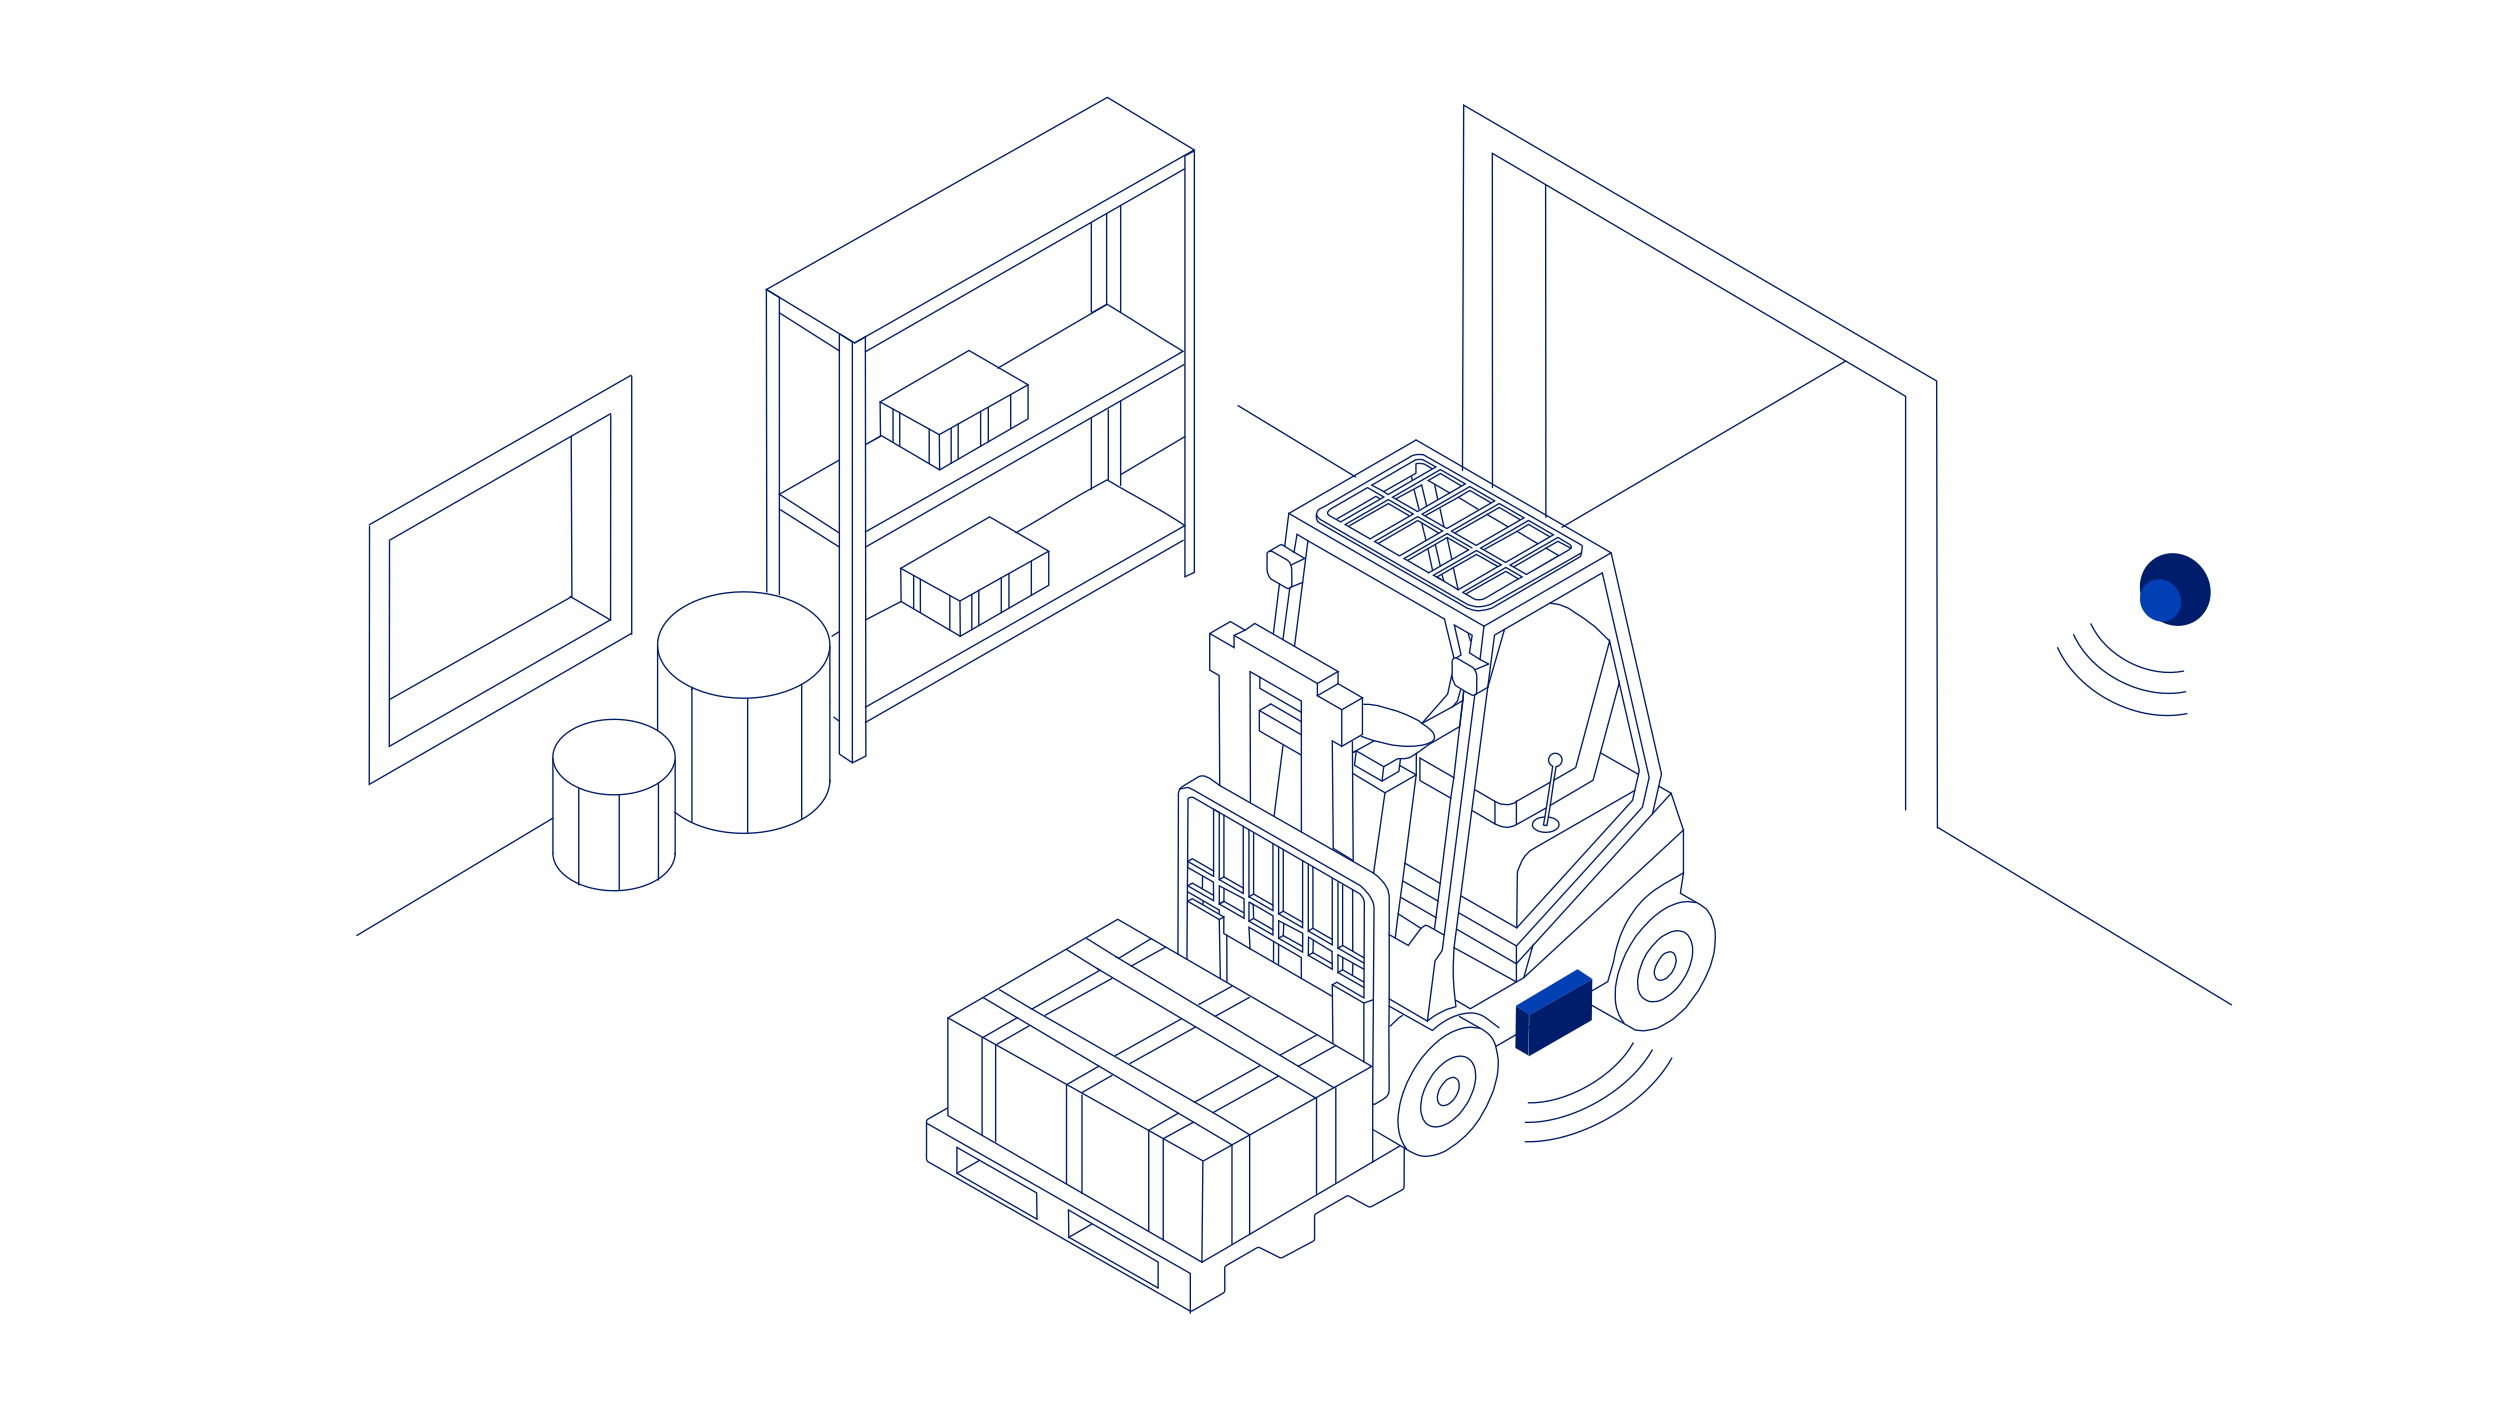 <?xml version="1.0" encoding="UTF-8"?>
<svg id="Layer_1" data-name="Layer 1" xmlns="http://www.w3.org/2000/svg" viewBox="0 0 2742.65 1542.74">
  <defs>
    <style>
      .cls-1 {
        fill: #003fb4;
      }

      .cls-1, .cls-2 {
        stroke-width: 0px;
      }

      .cls-3 {
        fill: none;
        stroke: #001d6c;
        stroke-linecap: round;
        stroke-miterlimit: 10;
        stroke-width: 1.5px;
      }

      .cls-2 {
        fill: #001d6c;
      }
    </style>
  </defs>
  <g>
    <path class="cls-3" d="M1676.64,1209.86c19.35.52,42.93-5.72,65.65-18.69,22.73-12.98,40.09-30.13,49.47-47.05"/>
    <path class="cls-3" d="M1673.49,1231.27c23.37.63,51.86-6.91,79.32-22.58,27.46-15.68,48.43-36.4,59.77-56.85"/>
    <path class="cls-3" d="M1673.33,1252.54c27.01.72,59.94-7.98,91.67-26.1,31.74-18.12,55.97-42.06,69.08-65.7"/>
  </g>
  <g>
    <g>
      <polyline class="cls-3" points="1310.27 471.83 1310.27 165.5 1299.94 170.97 1299.94 632.79 1310.27 627.92 1310.27 471.83"/>
      <polygon class="cls-3" points="1214.8 106.83 1310.09 164.47 937.55 376.21 840.77 317.62 1214.8 106.83"/>
      <path class="cls-3" d="M935.09,375.58v460.1c0,.56.45,1.46-.01,1.14l-13.94-9.35c-.19-.13-.31-.35-.31-.58v-459.52c0-.55.61-.89,1.08-.59l12.85,8.21c.2.13.32.35.32.59Z"/>
      <polyline class="cls-3" points="937.55 376.21 949.36 369.48 949.9 829.42 935.08 836.83"/>
      <polyline class="cls-3" points="841.22 649.44 840.77 317.62 855.03 326.25 855.03 652.05"/>
      <path class="cls-3" d="M966.18,478.16c-5.61,3.22-11.22,6.44-16.83,9.66,5.55-2.91,11.05-5.92,16.5-9"/>
      <path class="cls-3" d="M1214.04,334.11c-39.76,23.3-79.56,46.54-119.38,69.74"/>
      <path class="cls-3" d="M949.36,583.51c45.45-25.73,90.94-51.4,136.4-77.11,45.32-25.64,90.62-51.32,135.83-77.16,25.47-14.56,50.91-29.16,76.31-43.83-1.81.82-3.54,1.81-5.21,2.88,1.76-.92,3.49-1.89,5.21-2.88-27.77-16.46-55.56-34.99-83.35-51.66-9.9,5.53-6.22,3.37-16.75,9.26"/>
      <path class="cls-3" d="M1114.51,584.48c47.68-27.06,51.87-32.12,100.04-58.06,27.79,16.67,57.43,31.5,85.37,50.19-11.66,6.63-.23-.14,0,0-11.66,6.63-23.33,13.26-34.99,19.89-27.91,15.86-55.81,31.72-83.72,47.58-33.83,19.23-67.66,38.46-101.49,57.69-29.14,16.56-58.27,33.12-87.41,49.68-14.12,8.03-28.25,16.06-42.37,24.08l-.58.33"/>
      <path class="cls-3" d="M949.45,680.13c33.74-17.63,0,0,39.11-20.24"/>
      <polyline class="cls-3" points="920.83 504.65 855.03 542.27 920.32 584.48"/>
      <line class="cls-3" x1="920.83" y1="692.87" x2="912.84" y2="697.88"/>
      <line class="cls-3" x1="1214.04" y1="334.11" x2="1214.04" y2="234.23"/>
      <line class="cls-3" x1="1215.89" y1="525.93" x2="1215.89" y2="449.68"/>
      <line class="cls-3" x1="1229.41" y1="225.42" x2="1229.41" y2="342.04"/>
      <line class="cls-3" x1="1229.41" y1="439.76" x2="1229.41" y2="532.54"/>
      <line class="cls-3" x1="1197.26" y1="244.33" x2="1197.26" y2="342.04"/>
      <line class="cls-3" x1="1197.26" y1="459.18" x2="1197.26" y2="536.87"/>
      <line class="cls-3" x1="1297.9" y1="592.83" x2="949.45" y2="792.52"/>
      <line class="cls-3" x1="1298.91" y1="399.93" x2="949.45" y2="600.2"/>
      <line class="cls-3" x1="1299.38" y1="185.32" x2="949.36" y2="385.91"/>
      <line class="cls-3" x1="920.83" y1="600.2" x2="855.03" y2="558.52"/>
      <line class="cls-3" x1="920.83" y1="384.91" x2="855.03" y2="343.23"/>
      <line class="cls-3" x1="920.83" y1="791.23" x2="914.7" y2="786.81"/>
    </g>
    <g>
      <polyline class="cls-3" points="1127.86 422.14 1127.86 459.49 1030.84 515.48 1030.49 476.77 1127.86 422.14 1062.99 384.49 965.54 440.94 1030.46 476.89"/>
      <line class="cls-3" x1="1108.79" y1="433.28" x2="1108.79" y2="470.21"/>
      <line class="cls-3" x1="1084.23" y1="484.61" x2="1084.23" y2="447.16"/>
      <line class="cls-3" x1="1075.81" y1="489.73" x2="1075.81" y2="451.61"/>
      <line class="cls-3" x1="1051.16" y1="503.61" x2="1051.16" y2="465.08"/>
      <line class="cls-3" x1="1043.5" y1="508.37" x2="1043.5" y2="470.05"/>
      <line class="cls-3" x1="1019.38" y1="470.67" x2="1019.38" y2="508.41"/>
      <line class="cls-3" x1="987.07" y1="452.96" x2="987.07" y2="489.23"/>
      <line class="cls-3" x1="979.72" y1="448.82" x2="979.72" y2="484.97"/>
      <polyline class="cls-3" points="1030.84 515.48 965.95 477.35 965.54 440.94"/>
    </g>
    <g>
      <polyline class="cls-3" points="1150.53 604.68 1150.53 642.04 1053.48 698.03 1053.13 659.32 1150.53 604.68 1085.65 567.03 988.15 623.49 1053.1 659.43"/>
      <line class="cls-3" x1="1131.45" y1="615.82" x2="1131.45" y2="652.75"/>
      <line class="cls-3" x1="1106.88" y1="667.15" x2="1106.88" y2="629.7"/>
      <line class="cls-3" x1="1098.46" y1="672.28" x2="1098.46" y2="634.16"/>
      <line class="cls-3" x1="1073.81" y1="686.15" x2="1073.81" y2="647.62"/>
      <line class="cls-3" x1="1066.15" y1="690.92" x2="1066.15" y2="652.6"/>
      <line class="cls-3" x1="1042.01" y1="653.22" x2="1042.01" y2="690.96"/>
      <line class="cls-3" x1="1009.7" y1="635.5" x2="1009.7" y2="671.77"/>
      <line class="cls-3" x1="1002.34" y1="631.36" x2="1002.34" y2="667.52"/>
      <polyline class="cls-3" points="1053.48 698.03 988.57 659.89 988.15 623.49"/>
    </g>
  </g>
  <line class="cls-3" x1="1229.86" y1="520.43" x2="1299.92" y2="478.97"/>
  <line class="cls-3" x1="606.57" y1="897.54" x2="391.52" y2="1026.23"/>
  <line class="cls-3" x1="1358.26" y1="445.02" x2="1487.21" y2="523.29"/>
  <line class="cls-3" x1="2125.53" y1="907.53" x2="2447.96" y2="1102.32"/>
  <polyline class="cls-3" points="2125.46 908.23 2124.62 417.98 1605.75 115.35 1604.44 516.14"/>
  <polyline class="cls-3" points="2090.57 888.41 2090.57 434.79 1637.19 168.19 1637.33 534.73"/>
  <line class="cls-3" x1="1695.64" y1="203.28" x2="1695.94" y2="567.61"/>
  <g>
    <ellipse class="cls-3" cx="815.92" cy="707.64" rx="94.49" ry="58.36"/>
    <path class="cls-3" d="M910.41,855.86c0,32.23-42.3,58.36-94.49,58.36-30.69,0-57.96-9.04-75.22-23.04"/>
    <line class="cls-3" x1="721.43" y1="709.5" x2="721.43" y2="801.54"/>
    <line class="cls-3" x1="910.41" y1="770.42" x2="910.41" y2="857.71"/>
    <line class="cls-3" x1="910.41" y1="709.5" x2="910.41" y2="770.42"/>
  </g>
  <g>
    <ellipse class="cls-3" cx="673.63" cy="830.58" rx="67.07" ry="41.42"/>
    <path class="cls-3" d="M740.7,935.79c0,22.88-30.03,41.42-67.07,41.42s-67.07-18.55-67.07-41.42"/>
    <line class="cls-3" x1="606.57" y1="831.9" x2="606.57" y2="935.79"/>
    <line class="cls-3" x1="740.7" y1="891.17" x2="740.7" y2="937.1"/>
    <line class="cls-3" x1="740.7" y1="833.59" x2="740.7" y2="891.17"/>
  </g>
  <polyline class="cls-3" points="759.08 755.52 759.08 898.39 759.08 901.65"/>
  <polyline class="cls-3" points="879.51 898.39 879.51 752.11 879.51 751.42 879.42 750.86"/>
  <line class="cls-3" x1="820.22" y1="766.93" x2="820.22" y2="913.21"/>
  <line class="cls-3" x1="634.95" y1="865.12" x2="634.95" y2="970.82"/>
  <line class="cls-3" x1="722.36" y1="859.27" x2="722.36" y2="965.45"/>
  <line class="cls-3" x1="679.33" y1="872.53" x2="679.33" y2="976.2"/>
  <line class="cls-3" x1="759.08" y1="756.67" x2="759.08" y2="754.27"/>
  <polyline class="cls-3" points="669.89 679.86 427.09 818.8 427.32 594.19"/>
  <line class="cls-3" x1="427.09" y1="592.77" x2="669.89" y2="453.84"/>
  <polyline class="cls-3" points="692.26 695.16 405.09 860.55 405.39 577.51"/>
  <line class="cls-3" x1="405.09" y1="575.73" x2="692.26" y2="411.7"/>
  <line class="cls-3" x1="693.03" y1="695.79" x2="693.03" y2="412.79"/>
  <polyline class="cls-3" points="626.65 478.57 627.41 654.4 427.32 767.41"/>
  <polyline class="cls-3" points="625.56 654.4 669.83 680.23 670.02 455.24"/>
  <path class="cls-3" d="M1039.15,1215.71c-6.9,3.83-13.69,7.89-20.59,11.74-1.57.87-2.14,1.84-2.13,3.62.07,13.15.11,26.3-.03,39.46-.02,2.34.8,3.47,2.74,4.57,24.95,14.13,49.85,28.35,74.77,42.55,70.12,39.95,140.24,79.9,210.33,119.9,1.71.98,2.96,1.03,4.68.02,10.82-6.32,21.69-12.57,32.61-18.73,1.67-.94,2.18-2.03,2.16-3.88-.1-7.74.02-15.47-.08-23.21-.02-1.78.54-2.77,2.08-3.65,10.96-6.26,21.89-12.57,32.77-18.97,1.57-.92,2.72-.81,4.24-.04,6.88,3.5,13.84,6.86,20.73,10.36,1.38.7,2.41.71,3.79-.03,10.96-5.9,21.94-11.76,32.97-17.52,1.55-.81,2.03-1.73,2.01-3.4-.08-7.91,0-15.82-.07-23.72-.02-1.64.39-2.62,1.9-3.47,10.98-6.23,21.91-12.54,32.81-18.89,1.29-.75,2.24-.71,3.52,0,6.6,3.67,13.29,7.18,19.87,10.89,1.77,1,3.14,1.05,4.95.05,10.89-6.03,21.82-11.97,32.8-17.83,1.76-.94,2.42-1.97,2.41-3.97-.04-13.06.06-26.13.13-39.19,0-.8.1-1.59.17-2.72"/>
  <g>
    <polyline class="cls-3" points="1338.11 861.72 1337.48 741.14 1327.13 735.16 1327.13 695 1349.81 681.89 1365.88 691.35 1353.87 697.07 1353.87 710.44 1327.13 695"/>
    <polyline class="cls-3" points="1365.88 691.35 1376.56 683.95 1467.93 736.72 1445.23 749.81 1353.87 697.07"/>
    <line class="cls-3" x1="1445.23" y1="763.19" x2="1445.23" y2="749.81"/>
    <polyline class="cls-3" points="1467.93 736.72 1467.93 750.1 1494.69 765.52 1471.97 778.63 1445.23 763.19"/>
    <line class="cls-3" x1="1445.23" y1="763.19" x2="1467.93" y2="750.1"/>
    <polyline class="cls-3" points="1471.97 778.63 1471.97 818.79 1494.69 805.68 1494.69 765.52"/>
    <line class="cls-3" x1="1461.59" y1="812.79" x2="1471.97" y2="818.79"/>
    <line class="cls-3" x1="1462.65" y1="930.7" x2="1461.59" y2="812.79"/>
    <line class="cls-3" x1="1484.51" y1="944.17" x2="1483.66" y2="813.75"/>
    <line class="cls-3" x1="1462.65" y1="930.7" x2="1484.51" y2="944.17"/>
    <line class="cls-3" x1="1338.11" y1="861.72" x2="1506.89" y2="957.91"/>
    <line class="cls-3" x1="1371.42" y1="736.77" x2="1371.78" y2="879.8"/>
    <line class="cls-3" x1="1427.65" y1="769.22" x2="1371.42" y2="736.77"/>
    <polyline class="cls-3" points="1382.11 742.92 1382.11 755.17 1427.65 781.49 1427.72 912.61"/>
    <line class="cls-3" x1="1427.65" y1="769.22" x2="1427.65" y2="781.49"/>
    <polyline class="cls-3" points="1427.65 828.43 1381.58 801.84 1381.58 779.5 1427.65 806.11"/>
    <line class="cls-3" x1="1394.15" y1="772.34" x2="1381.58" y2="779.52"/>
    <line class="cls-3" x1="1394.15" y1="772.34" x2="1427.65" y2="791.7"/>
    <line class="cls-3" x1="1407.52" y1="817.95" x2="1397.84" y2="894.53"/>
    <line class="cls-3" x1="1434.88" y1="593.33" x2="1420.16" y2="709"/>
    <line class="cls-3" x1="1584.64" y1="679.15" x2="1434.88" y2="593.33"/>
    <line class="cls-3" x1="1413.89" y1="563.26" x2="1409.4" y2="599.33"/>
    <line class="cls-3" x1="1627.99" y1="686.98" x2="1413.89" y2="563.26"/>
    <line class="cls-3" x1="1553.42" y1="482.77" x2="1413.89" y2="563.26"/>
    <line class="cls-3" x1="1627.99" y1="686.98" x2="1767.14" y2="606.71"/>
    <line class="cls-3" x1="1822.77" y1="849.27" x2="1767.5" y2="606.51"/>
    <line class="cls-3" x1="1553.46" y1="482.67" x2="1767.5" y2="606.51"/>
    <polygon class="cls-3" points="1809.24 852.85 1757.82 628.44 1639.57 696.73 1595.14 1039.65 1663.59 1077.26 1663.59 1037.75 1801.84 885.52 1809.24 852.85"/>
    <polyline class="cls-3" points="1602.73 982.87 1663.98 1017.94 1790.99 878.05 1798.39 845.41 1776.34 749.16 1747.73 855.9 1700.75 883.57"/>
    <path class="cls-3" d="M1470.77,572.58l47.34-27.31-17.87-10.3-39.8,22.96c-1.01.6-1.92,1.37-2.67,2.28l-.7.86-.62.94v1.27l.53,1.06,1.87,1.59,11.91,6.65"/>
    <polyline class="cls-3" points="1466.95 569.14 1509.53 544.52 1513.21 546.83"/>
    <polyline class="cls-3" points="1504.9 532.25 1551.35 505.42 1553.39 504.34 1556.11 504.05 1557.28 504.05 1560.43 504.24 1563.6 505.73 1575.23 512.26 1522.74 542.55 1518.06 539.26 1553.37 519.2 1553.39 508.97 1554.45 508.44 1558.44 508.44 1562.23 508.97 1570.69 513.82"/>
    <line class="cls-3" x1="1548.56" y1="523.17" x2="1549.5" y2="526.96"/>
    <line class="cls-3" x1="1504.9" y1="532.25" x2="1518.06" y2="539.26"/>
    <polygon class="cls-3" points="1453.06 555.67 1548.97 500.04 1551.09 499.32 1555.07 498.57 1561.39 498.79 1735.24 598.16 1735.86 599.64 1735 606.51 1635.83 662.81 1633.52 663.63 1629.58 664.69 1624.73 665.5 1622.06 665.65 1619.01 665.58 1614.26 664.38 1611.13 663.63 1606.81 661.33 1449.75 570.68 1448.93 570.17 1447.44 569.04 1445.88 567.63 1445.07 566.14 1444.49 564.96 1444.32 564 1444.92 561.98 1445.81 559.97 1447.97 558.19 1453.06 555.67"/>
    <polyline class="cls-3" points="1444.11 564.62 1444.18 568.44 1444.63 569.93 1445.59 572.17 1448.19 574.02 1610.1 667.43 1611.95 667.81 1614.86 668.99 1620.09 669.97 1623.48 669.97 1630.83 668.84 1636.79 667.07 1732.12 611.58 1733.92 610.55 1735 606.51"/>
    <polygon class="cls-3" points="1475.76 575.46 1523.08 548.12 1550.37 563.88 1503.02 591.21 1475.76 575.46"/>
    <polyline class="cls-3" points="1480.61 576.63 1523.08 552.42 1545.32 565.47"/>
    <polygon class="cls-3" points="1527.74 545.43 1580.2 515.17 1607.48 530.9 1555.03 561.19 1527.74 545.43"/>
    <line class="cls-3" x1="1551.28" y1="537.2" x2="1556.78" y2="558.64"/>
    <polyline class="cls-3" points="1531.77 547.04 1559.59 532.01 1565.11 555.07"/>
    <polyline class="cls-3" points="1590.38 540.8 1566.89 527.11 1580.2 519.47 1602.58 532.75"/>
    <line class="cls-3" x1="1574.02" y1="532.61" x2="1577.29" y2="547.79"/>
    <polyline class="cls-3" points="1578.64 584.97 1555.34 571.06 1511.86 596.26 1535.31 609.83 1582.62 582.5 1555.34 566.76 1508.02 594.07 1514.07 597.55"/>
    <line class="cls-3" x1="1559.73" y1="573.68" x2="1564.34" y2="592.85"/>
    <polyline class="cls-3" points="1560 564.07 1612.48 533.78 1639.74 549.52 1587.28 579.83 1560 564.07"/>
    <polyline class="cls-3" points="1564.06 565.47 1599.89 545.55 1621.46 558.64"/>
    <polyline class="cls-3" points="1599.89 545.55 1612.48 538.08 1635.3 551.34"/>
    <line class="cls-3" x1="1579.81" y1="558.33" x2="1583.99" y2="577.38"/>
    <polyline class="cls-3" points="1592.25 582.69 1644.74 552.4 1671.88 568.08 1619.42 598.35 1592.25 582.69"/>
    <polyline class="cls-3" points="1596.77 584.22 1631.43 564.43 1654.2 577.81"/>
    <polyline class="cls-3" points="1631.43 564.43 1644.74 556.7 1667.12 569.79"/>
    <path class="cls-3" d="M1566.58,602.21c0,.6,4.97,23.13,4.97,23.13"/>
    <polyline class="cls-3" points="1544.43 614.7 1587.59 589.68 1611.06 603.25"/>
    <line class="cls-3" x1="1587.59" y1="585.38" x2="1540.28" y2="612.71"/>
    <line class="cls-3" x1="1614.76" y1="601.06" x2="1587.59" y2="585.38"/>
    <line class="cls-3" x1="1574.77" y1="598.06" x2="1580.12" y2="621.09"/>
    <line class="cls-3" x1="1587.59" y1="589.68" x2="1592.76" y2="613.82"/>
    <line class="cls-3" x1="1567.42" y1="628.37" x2="1611.06" y2="603.25"/>
    <line class="cls-3" x1="1540.28" y1="612.71" x2="1567.42" y2="628.37"/>
    <polyline class="cls-3" points="1576.4 633.01 1619.76 608.24 1643.17 621.55 1599.7 647.01 1594.39 622.58"/>
    <line class="cls-3" x1="1582.21" y1="631.06" x2="1583.85" y2="637.31"/>
    <line class="cls-3" x1="1576.4" y1="633.01" x2="1599.7" y2="647.01"/>
    <polyline class="cls-3" points="1643.17 621.55 1647.02 619.68 1619.76 603.94 1572.56 631.06 1580.12 635.24"/>
    <path class="cls-3" d="M1604.67,649.89l47.34-27.33,17.87,10.33-8.12,4.42-33.22,19.43-1.83.62c-1.22.41-2.52.62-3.8.62h-1.18l-2.98-.14-14.1-7.95"/>
    <polyline class="cls-3" points="1608.97 651.14 1652.01 626.86 1665.2 634.78"/>
    <polygon class="cls-3" points="1624.39 601.25 1676.87 570.97 1704.16 586.7 1651.68 617.01 1624.39 601.25"/>
    <polyline class="cls-3" points="1628.76 602.5 1664.14 583.02 1676.87 575.27 1699.86 588.67"/>
    <line class="cls-3" x1="1664.46" y1="583.02" x2="1686.91" y2="596.4"/>
    <polyline class="cls-3" points="1674.54 630.2 1721 603.34 1723.35 601.47 1723.78 600.73 1723.78 599.52 1722.89 598.2 1722.15 597.31 1709.13 589.58 1656.67 619.87 1674.54 630.2 1709.97 609.49 1695.99 601.33 1661.33 621.55"/>
    <polyline class="cls-3" points="1695.99 601.33 1709.13 593.88 1723.35 601.47"/>
    <line class="cls-3" x1="1403.59" y1="640.6" x2="1397.03" y2="694.71"/>
    <line class="cls-3" x1="1422.92" y1="586.15" x2="1419.65" y2="605.79"/>
    <line class="cls-3" x1="1434.88" y1="593.33" x2="1422.92" y2="586.15"/>
    <line class="cls-3" x1="1414.97" y1="645.16" x2="1407.45" y2="701.56"/>
    <polygon class="cls-3" points="1390.04 608.82 1390.04 625.56 1390.42 627.79 1391.1 629.88 1392.42 632.69 1394.22 635.17 1411.01 644.92 1413.31 645.79 1414.97 645.16 1416.44 644.01 1417.25 641.63 1417.11 625.34 1416.82 622.51 1416.08 619.92 1414.95 617.3 1413.48 615.59 1412.28 614.49 1411.46 614.03 1395.54 604.88 1392.18 604.93 1390.42 606.08 1390.09 607.14 1390.04 608.8 1390.04 608.82"/>
    <path class="cls-3" d="M1392.18,604.93l11.99-6.99,1.15-.31s.62-.22,1.06,0,1.27.53,1.68.84"/>
    <line class="cls-3" x1="1416.44" y1="644.01" x2="1429.07" y2="638.96"/>
    <line class="cls-3" x1="1408.05" y1="598.49" x2="1419.65" y2="605.79"/>
    <line class="cls-3" x1="1416.08" y1="619.92" x2="1431.4" y2="612.66"/>
    <line class="cls-3" x1="1419.65" y1="605.79" x2="1431.4" y2="612.66"/>
    <path class="cls-3" d="M1496.23,772.65l6.39.14,9.08,1.35,7.73,2.23,13.09,3.72,11.46,4.47,12.63,6.24,3.27,2.83,28.25-32.16,4.61-21.23,1.03,5.5,1.35,2.83,1.2,3.12,3.72,2.38,6.1,3.72,3.72,2.23,4.08,2.04,1.03.55.77.05,1.32.19.89-.53,1.1-.58.6-1.3.31-1.27.05-.67.1-16.91-.62-3.19-.6-1.42-.96-2.23-2.16-2.52-17.32-10.11-.74-.36-.84.02-.65-.02-.6.22-.48.14-.6.48s-.41.38-.48.46c-.1.07-.53.84-.58.94s-.34,1.32-.34,1.32l-.07.94.07,13.69-.29.43"/>
    <line class="cls-3" x1="1584.64" y1="679.15" x2="1595.11" y2="722.07"/>
    <polyline class="cls-3" points="1597.68 721.71 1602.87 718.51 1595.45 685.66 1615.07 696.95 1612.09 716.28 1623.7 723.44 1627.99 686.98"/>
    <line class="cls-3" x1="1610.75" y1="695.17" x2="1613.13" y2="703.05"/>
    <line class="cls-3" x1="1617.91" y1="734.73" x2="1633.06" y2="728.48"/>
    <line class="cls-3" x1="1623.7" y1="723.44" x2="1633.06" y2="728.48"/>
    <line class="cls-3" x1="1619.04" y1="761.72" x2="1632.25" y2="753.94"/>
    <polyline class="cls-3" points="1559.9 793.62 1593.79 775.18 1599 768.93 1602.27 756.9"/>
    <polyline class="cls-3" points="1605.71 758.53 1604.96 768.35 1592.9 775.68"/>
    <polyline class="cls-3" points="1567.18 816.97 1601.38 797.03 1604.96 768.35"/>
    <polyline class="cls-3" points="1617.93 762.3 1582.21 1042.68 1574.29 1054.3 1565.91 1120.21 1524.04 1095.85 1524.04 1025.36 1544.96 1037.2 1558.84 1018.51 1562.13 1016.13 1563.62 1015.08 1566.58 1015.82 1584.35 1025.91"/>
    <path class="cls-3" d="M1601.07,1115.12l.58.43,24.88,13.98,1.83,1.22c2.38,1.59,4.59,3.43,6.58,5.5h0l2.21,3,1.32,2.38h0c.82,1.51,1.49,3.07,1.99,4.71l.53,1.63,122.83-71.02,6.41-22.15,1.83-9.99,2.79-9.87,2.86-8.62,2.38-5.52,3.67-7.85,5-8.31,6.24-9.1,8.12-9.06,6.37-5.57,5.96-4.64,10.3-6.56,21.16-12.08-3.43,22.36,22.27,12.75,6.44,4.73,4.9,7.45,1.95,5.36,2.52,10.11.26,7.9-.58,10.26-1.03,7.59-3.72,13.55-5.36,12.63-7.73,14.27-13.98,19.05-13.98,12.49-11,6.56-5.79,3.12-5.07,1.35-10.26,1.78-9.22-.89-51.62-29.3-6.56-7.28"/>
    <path class="cls-3" d="M1524.04,1103.88l47.37,26.57,6.15-5.19,4.42-3.15,5.98-3.63,6.63-3.22,7.06-2.38c.48-.17.96-.29,1.47-.36l6.32-1.03c.22-.02.41-.05.62-.07l4.2-.14c.29,0,.55,0,.84.02l3.31.38c.58.07,1.13.19,1.68.34l3,.91,2.76,1.18c.48.19.91.43,1.37.7l2.38,1.47c.26.17.53.34.77.53l14.08,10.69"/>
    <polyline class="cls-3" points="1565.91 1120.21 1570.01 1116.97 1575.37 1113.39 1580.63 1110.65 1587.09 1107.43 1597.23 1104.36 1595.06 1084.4 1594.32 1071.02 1594.25 1060.38 1595.16 1039.65"/>
    <polyline class="cls-3" points="1597.01 1097.27 1612.98 1106.64 1663.59 1077.26 1671.71 1072.58 1681.58 1037.46 1663.59 1057.28"/>
    <polyline class="cls-3" points="1671.71 1072.58 1846.83 910.62 1846.83 957.7"/>
    <line class="cls-3" x1="1833.33" y1="870.29" x2="1846.83" y2="910.62"/>
    <polyline class="cls-3" points="1681.58 1037.46 1812.89 892.82 1833.33 870.29 1819.76 862.46 1822.77 849.27"/>
    <line class="cls-3" x1="1819.76" y1="862.46" x2="1812.89" y2="892.82"/>
    <polyline class="cls-3" points="1663.98 1017.94 1664.55 960.99 1664.77 956.16 1666.86 950.9 1669.6 944.39 1672.77 939.32 1678.65 933.22 1690.23 926.5 1793.46 867.17"/>
    <line class="cls-3" x1="1755.78" y1="825.9" x2="1797.47" y2="849.54"/>
    <polyline class="cls-3" points="1781.4 1121.79 1778.5 1117.86 1775.93 1113.05 1773.57 1106.42 1772.35 1099.98 1772.04 1093.45 1772.04 1091.15 1772.3 1082.93 1773.57 1075.51 1775.14 1068.16 1778.83 1057.16 1783.49 1045.97 1788.39 1037.03 1794.18 1027.66 1801.44 1018.82 1809.67 1009.99 1815.1 1005.06 1822.26 999.54 1830.04 994.81 1837.34 991.85 1842.92 990.07 1846.71 989.5 1851.4 989.02 1860.38 990.12"/>
    <path class="cls-3" d="M1798.6,1064.68l3.31-9.78,4.47-8.74,5.43-7.35,7.61-8.19,3.63-3,4.9-2.74,5.48-2.62,4.68-1.1,4.2.05,5.4,1.32,3.63,2.91,1.68,2.47,2.11,4.01.94,3.48.74,3.19.07,4.13.02,3.34-.62,4.83-2.21,8.31-2.88,7.3-2.52,4.85-4.68,7.21-4.28,5.62-7.16,6.68-8.45,5.62-5.72,2.07-2.83.26-3.53.12-3.27-.41-4.52-2.26-3.05-2.47-2.31-3.58s-1.51-4.2-1.73-4.83c-.22-.62-.58-9.46-.58-9.46l.89-6.37,1.13-4.88Z"/>
    <path class="cls-3" d="M1820.89,1051.75l-3.1,5.21s-1.37,2.83-1.59,3.17c-.22.31-1.47,6.1-1.47,6.1,0,0,.58,3.72.58,3.94s1.59,3.22,1.59,3.22l1.73,1.32,2.09.79,3.22-.36,4.25-1.85,5.62-5.84,3.48-6.46,1.68-6.73-.74-4.8-1.95-3.72-1.32-.79-1.51-.7h-2.3l-4.47,1.47-3,2.26-2.79,3.77Z"/>
    <polyline class="cls-3" points="1506.89 957.91 1511.55 961.52 1514.7 964.78 1518.9 969.51 1522.48 975.83 1524.04 982.87 1524.04 1025.36"/>
    <polyline class="cls-3" points="1530.6 1028.89 1533.94 1002.54 1558.84 1018.51"/>
    <polyline class="cls-3" points="1533.94 1002.54 1541.31 946.96 1579.98 969.27 1573.74 1018.94"/>
    <line class="cls-3" x1="1539.22" y1="966.61" x2="1577.75" y2="988.61"/>
    <line class="cls-3" x1="1600.81" y1="1001.7" x2="1663.59" y2="1037.75"/>
    <line class="cls-3" x1="1536.7" y1="984.45" x2="1575.66" y2="1006.77"/>
    <line class="cls-3" x1="1598.57" y1="1019.69" x2="1663.59" y2="1057.28"/>
    <polyline class="cls-3" points="1579.98 969.27 1591.58 875.6 1557.74 856.34 1557.74 831.64 1594.94 853.09 1605.71 758.53"/>
    <line class="cls-3" x1="1594.94" y1="853.09" x2="1591.58" y2="875.6"/>
    <polyline class="cls-3" points="1484.72 848.89 1519.4 869.74 1506.89 957.91"/>
    <polyline class="cls-3" points="1519.4 869.74 1553.68 850.09 1541.31 946.96"/>
    <line class="cls-3" x1="1487.87" y1="823.74" x2="1484.72" y2="825.28"/>
    <line class="cls-3" x1="1507.54" y1="812.69" x2="1484.72" y2="825.28"/>
    <polyline class="cls-3" points="1487.87 823.74 1485.99 839.57 1516.14 856.96 1518.04 841.13 1533.1 832.46 1534.46 832.36 1536.41 832.36 1534.63 846.22 1516.14 856.96"/>
    <line class="cls-3" x1="1535.98" y1="840" x2="1553.68" y2="850.09"/>
    <polyline class="cls-3" points="1536.41 832.36 1541.77 832.17 1546.81 831 1549.09 829.58 1555.03 825.78"/>
    <line class="cls-3" x1="1553.68" y1="850.09" x2="1553.82" y2="826.7"/>
    <line class="cls-3" x1="1555.03" y1="825.78" x2="1567.18" y2="816.97"/>
    <polyline class="cls-3" points="1493.66 807.87 1498.48 809.64 1507.54 812.69 1511.81 813.61 1521.69 816.08 1527.09 817.28 1533.58 818.07 1539.77 818.65 1544.99 818.79 1552.6 818.53 1560.86 817.38 1566.48 815.79 1571.31 813.44 1572.17 812.33 1573.42 810.7 1573.81 808.92 1573.28 806.23 1572.58 804.36 1570.33 801.62 1564.8 796.91 1559.9 793.62"/>
    <line class="cls-3" x1="1487.87" y1="823.74" x2="1518.04" y2="841.13"/>
    <polyline class="cls-3" points="1618.8 866.81 1640.05 879.18 1640.05 903.85 1615.22 889.41"/>
    <polyline class="cls-3" points="1640.05 879.18 1644.52 881.39 1646.54 882.13 1649.88 882.49 1654.94 882.78 1657.39 882.13 1661.55 880.93 1663.59 879.23 1663.59 904.66 1660.13 906.44 1658.81 906.58 1655.76 907.33 1652.93 907.64 1649.06 907.11 1645.41 906.22 1640.05 903.85"/>
    <polyline class="cls-3" points="1663.59 879.23 1700.75 858.14 1695.06 895.15"/>
    <line class="cls-3" x1="1663.59" y1="904.66" x2="1695.9" y2="886.53"/>
    <polyline class="cls-3" points="1704.74 855.83 1728.61 842.14 1765.84 703.29 1776.34 749.16"/>
    <path class="cls-3" d="M1700.75,883.57l-2.16,12.78,2.4.46,2.86.77,2.04.91,1.71,1.18,1.73,1.83.7,1.06.36,2.11-.48,2.23-2.16,2.55-3.12,1.99-3.96,1.25-4.28.48-3.34-.17-3.22-.6-3.29-1.1-2.02-1.3-1.87-1.49-1.01-1.54-.5-1.61.02-.65s.12-1.35.19-1.44c.1-.12.53-1.03.53-1.03l.84-1.44,1.8-1.59,1.32-.82,2.52-1.01,2.04-.5,2.47-.41,1.73-.26.38-1.01-1.71,9.94,3.72.58,1.68-9.58"/>
    <line class="cls-3" x1="1704.74" y1="855.83" x2="1700.75" y2="883.57"/>
    <polyline class="cls-3" points="1701.01 857.49 1703.41 840.53 1702.26 839.93 1701.18 839.14 1700.2 837.96 1699.52 836.83 1699.04 835.13 1698.87 834.09 1698.95 832.73 1699.45 831.04 1700.22 829.55 1700.89 828.62 1701.64 828.07 1702.5 827.44 1703.46 826.94 1704.54 826.62 1705.86 826.38 1707.14 826.41 1708.22 826.67 1709.11 826.98 1710.31 827.61 1711.08 828.21 1712.23 829.36 1712.83 830.25 1713.36 831.84 1713.67 833.3 1713.55 835.01 1713.24 836.21 1712.35 837.99 1711.2 839.23 1709.88 840.17 1709.18 840.58 1707.59 841.06 1707.11 841.06 1704.74 855.83"/>
    <line class="cls-3" x1="1632.25" y1="753.94" x2="1650.55" y2="690.36"/>
    <polyline class="cls-3" points="1700.27 661.66 1710.55 663.2 1720.37 667.07 1727.51 671.82 1737.93 678.67 1749.82 687.58 1765.84 703.29"/>
    <path class="cls-3" d="M1292.28,1046.78l.5-172.67-.02-.14c-.19-1.92-.05-3.87.43-5.74h0l1.06-2.71,2.83-2.64,18.21-10.95,1.9-.62,2.83-.1,1.59.22,5.38,2.31,11.14,8"/>
    <polyline class="cls-3" points="1294.27 865.51 1302.1 864.02 1303.79 864.12 1306.43 865.27 1309.26 866.64 1492.46 971.68 1497.31 976.34 1499.18 978.64 1501.39 980.95 1504.03 985.27 1506.46 990.1 1507.4 995.57 1505.86 1209.68 1505.86 1211.48 1508.24 1211.43 1516.71 1206.37 1521.01 1203.41 1523.39 1199.69 1523.99 1195.36 1523.7 1129.48 1524.04 1095.85"/>
    <polyline class="cls-3" points="1525.22 1125.73 1527.96 1122.95 1530 1121.05 1533.05 1118.1 1534.46 1116.8 1536.82 1115.21 1538.57 1114.01"/>
    <path class="cls-3" d="M1539.44,1198.46l3.6-9.39c.38-.98.82-1.95,1.3-2.88l5.96-11.43c.38-.74.84-1.49,1.3-2.21l6.68-10.02c.62-.94,1.32-1.85,2.07-2.69l7.28-8.38,6.17-5.96,3.82-3.43c.86-.77,1.78-1.51,2.74-2.19l5.55-3.89,4.78-2.67c1.42-.79,2.91-1.49,4.42-2.07l4.64-1.78c1.3-.5,2.62-.91,3.96-1.2l2.4-.53c1.71-.38,3.43-.6,5.19-.7l2.57-.12,9.1,1.03"/>
    <path class="cls-3" d="M1505.74,1238.98c.43,0,40.93,24.07,40.93,24.07l3.43,1.78,4.54,2.02,4.2,1.25,5.57.53,7.37-.96,6.51-1.78,6.82-2.83,12.95-8.62,9.9-8.53,7.97-8.62,7.16-9.87,7.9-14,6.94-15.66,2.74-9.78,2.02-8.41.84-8.41.22-7.57-.84-6.32-1.95-9.2"/>
    <polyline class="cls-3" points="1539.44 1198.46 1537.06 1205.98 1535.74 1211.63 1534.18 1221.67 1533.58 1228.37 1533.94 1236.17 1534.83 1241.96 1536.17 1247.32 1537.66 1250.9 1539.89 1255.8 1543.26 1261.01"/>
    <path class="cls-3" d="M1563.72,1193.11l2.33-5.04,1.97-3.24,3.63-6.08,2.59-3.27,4.61-4.97,4.52-3.99,3.34-2.43,4.01-2.45,3.63-1.54,3.7-1.03,4.49-.48,2.28.36,1.95.36s.79.22.94.31c.12.12,1.71.82,1.71.82l1.78,1.08,2.16,1.92,1.8,2.28,1.97,3.7.48,1.56.86,3.58.17,2.59.31,3.72-.02,1.37-.5,3.96-.41,2.93-1.35,5.31-1.37,3.8-3.53,8.19-2.4,4.37-2.81,4.06-2.81,3.84-3.43,4.2-6.85,6.08-4.71,3.22-6.34,2.79-4.61,1.13-2.62.22-3.27-.34-2.14-.55-2.04-.7-3.43-2.5-3.05-4.3-.72-2.19-1.44-4.52-.41-2.79-.07-4.9.41-3.48.91-6.51,1.03-3.22,1.42-4.3,1.34-2.95Z"/>
    <path class="cls-3" d="M1585.65,1185.97l-3.24,3.82-1.66,2.47-1.78,3.03-.86,2.59s-.65,2.4-.72,2.57c-.05.19-.46,2.14-.46,2.14l-.02,2.43.19,1.87.65,2.23s.82,1.39.91,1.51c.12.14,1.3,1.3,1.3,1.3l1.35.7.94.24.94.07,1.35-.07,1.68-.41,1.68-.6,1.85-1.01,3.48-2.88,1.85-2.11,2.31-3.36,1.35-2.69,1.32-3.29.43-1.54.43-3.43-.14-2.09-.41-2.16-.62-1.71-.48-.7s-.34-.58-.43-.65c-.1-.1-.62-.6-.62-.6l-.96-.65-.74-.41-.46-.19-.41-.19-.86-.17-.86-.02-.89.1-1.35.31-1.1.48s-.58.19-.89.31c-.31.14-1.39.74-1.49.79-.12.05-.89.62-.89.62l-1.27.86-.84,1.15"/>
    <polyline class="cls-3" points="1039.87 1116.65 1039.87 1223.92 1318.58 1384.71 1319.61 1273.55 1039.87 1116.65 1226.23 1008.52 1504.92 1169.9 1319.69 1273.88"/>
    <polyline class="cls-3" points="1270.52 1412.98 1270.54 1384.59 1172.16 1327.42 1172.57 1357.37 1197.6 1343.01"/>
    <polygon class="cls-3" points="1049.78 1287.19 1137.65 1337.53 1137.24 1308.69 1049.78 1258.73 1049.78 1287.19"/>
    <line class="cls-3" x1="1074.62" y1="1272.95" x2="1049.83" y2="1287.21"/>
    <polyline class="cls-3" points="1016.44 1232.15 1305.85 1397.08 1305.85 1440.62"/>
    <polyline class="cls-3" points="1536.15 1256.88 1336.6 1374.31 1318.58 1384.71"/>
    <line class="cls-3" x1="1172.57" y1="1357.37" x2="1270.52" y2="1412.98"/>
    <polyline class="cls-3" points="1077.41 1244.72 1077.41 1138.68 1115.93 1116.51 1078.75 1094.51"/>
    <line class="cls-3" x1="1092.27" y1="1252.29" x2="1092.27" y2="1146.25"/>
    <line class="cls-3" x1="1170.02" y1="1298.45" x2="1170.02" y2="1190.9"/>
    <line class="cls-3" x1="1187.01" y1="1309.45" x2="1187.01" y2="1201.3"/>
    <polyline class="cls-3" points="1260.22 1350.62 1260.22 1239.97 1292.74 1221.21"/>
    <polyline class="cls-3" points="1096.6 1085.89 1132 1107 1206.65 1064.46 1170.36 1041.86"/>
    <polyline class="cls-3" points="1192.39 1029.66 1227.19 1051.37 1262.88 1029.66"/>
    <line class="cls-3" x1="1465.46" y1="1193.25" x2="1465.46" y2="1297.11"/>
    <path class="cls-3" d="M1302.15,1052.07l1.13-167.99-.07-7.64h0c1.18-1.42,3.03-2.09,4.83-1.73l1.27.26,178.8,103.5,4.01,2.33s1.27,1.68,1.9,2.52c.62.84,1.68,2.74,1.68,2.74l1.06,3.58-.43,105.18-29.74-17.29-4.97,2.88.62,64.27"/>
    <line class="cls-3" x1="1496.23" y1="1100.39" x2="1496.23" y2="1164.86"/>
    <polyline class="cls-3" points="1461.59 1080.36 1496.23 1100.39 1506.39 1096.86"/>
    <polyline class="cls-3" points="1302.97 988.78 1337.6 1008.81 1338.78 1073.47"/>
    <polyline class="cls-3" points="1302.97 988.78 1307.97 985.92 1342.6 1005.93 1337.6 1008.81"/>
    <polyline class="cls-3" points="1342.6 1005.93 1342.6 1024.16 1461.59 1093.07"/>
    <line class="cls-3" x1="1345.87" y1="1026.05" x2="1346.01" y2="1076.95"/>
    <polyline class="cls-3" points="1331.36 982.27 1331.36 988.15 1302.97 971.75 1308.06 968.82 1331.36 982.27 1331.17 967.71 1302.97 951.67 1302.97 944.99 1308.06 942.06 1331.36 955.49 1331.36 887.78 1337.6 891.38 1337.6 964.97 1342.72 962.04 1342.72 894.33"/>
    <line class="cls-3" x1="1302.97" y1="944.99" x2="1331.36" y2="961.37"/>
    <line class="cls-3" x1="1331.36" y1="955.49" x2="1331.36" y2="961.37"/>
    <polyline class="cls-3" points="1337.6 964.97 1363.93 980.18 1363.93 974.29 1342.72 962.04"/>
    <polyline class="cls-3" points="1337.7 971.89 1337.6 991.76 1342.72 988.78 1342.82 974.77"/>
    <polyline class="cls-3" points="1337.7 971.89 1364.84 986.09 1364.84 1007.42 1337.6 991.76 1342.72 988.78 1363.93 1001.05"/>
    <line class="cls-3" x1="1363.93" y1="906.58" x2="1363.93" y2="974.29"/>
    <polyline class="cls-3" points="1370.17 910.19 1370.17 983.76 1375.27 980.83 1396.48 993.08"/>
    <polyline class="cls-3" points="1370.17 983.76 1396.48 998.96 1396.48 925.37"/>
    <polygon class="cls-3" points="1375.27 1007.61 1396.48 1019.83 1396.48 1025.74 1370.17 1010.54 1375.27 1007.61"/>
    <line class="cls-3" x1="1370.22" y1="989.76" x2="1370.17" y2="1010.3"/>
    <polyline class="cls-3" points="1374.93 992.74 1370.41 989.52 1396.6 1004.75 1396.48 1019.83"/>
    <polyline class="cls-3" points="1402.79 1010.11 1402.72 1029.32 1407.81 1026.39"/>
    <polyline class="cls-3" points="1402.72 1029.34 1429.05 1044.52 1429.19 1023.89 1402.79 1010.11"/>
    <polygon class="cls-3" points="1402.72 1002.54 1407.81 999.61 1429.05 1011.86 1429.05 1017.74 1402.72 1002.54"/>
    <line class="cls-3" x1="1402.72" y1="928.97" x2="1402.72" y2="1002.54"/>
    <line class="cls-3" x1="1407.81" y1="931.9" x2="1407.81" y2="999.61"/>
    <line class="cls-3" x1="1429.05" y1="944.17" x2="1429.05" y2="1011.86"/>
    <polyline class="cls-3" points="1435.27 947.78 1435.27 1021.35 1440.36 1018.39 1440.36 950.71"/>
    <polyline class="cls-3" points="1435.55 1028.17 1435.27 1048.1 1440.36 1045.17 1440.77 1031.29"/>
    <line class="cls-3" x1="1461.28" y1="1043.78" x2="1435.55" y2="1028.17"/>
    <polyline class="cls-3" points="1435.27 1048.1 1461.59 1063.31 1461.28 1043.78"/>
    <polyline class="cls-3" points="1435.27 1021.35 1461.59 1036.55 1461.59 1030.67 1440.36 1018.39"/>
    <line class="cls-3" x1="1461.59" y1="963.85" x2="1461.59" y2="1030.67"/>
    <polyline class="cls-3" points="1467.81 968.19 1467.81 1040.15 1472.93 1037.3 1472.93 971.07"/>
    <line class="cls-3" x1="1483.9" y1="976.41" x2="1484.05" y2="1043.35"/>
    <line class="cls-3" x1="1472.93" y1="1037.22" x2="1496.23" y2="1050.67"/>
    <line class="cls-3" x1="1467.81" y1="1040.15" x2="1496.23" y2="1056.53"/>
    <polyline class="cls-3" points="1467.84 1047.5 1467.81 1066.91 1472.93 1063.96 1496.23 1077.41"/>
    <line class="cls-3" x1="1467.81" y1="1066.91" x2="1496.23" y2="1083.29"/>
    <line class="cls-3" x1="1467.84" y1="1047.5" x2="1496.23" y2="1063.26"/>
    <line class="cls-3" x1="1473.19" y1="1051.23" x2="1472.93" y2="1063.96"/>
    <line class="cls-3" x1="1484.19" y1="1057.18" x2="1483.74" y2="1069.67"/>
    <polyline class="cls-3" points="1371.42 1040.99 1370.17 1017.24 1427.6 1050.48 1427.65 1073.47"/>
    <line class="cls-3" x1="1397.2" y1="1033.98" x2="1397.1" y2="1054.81"/>
    <line class="cls-3" x1="1402.72" y1="1036.02" x2="1402.62" y2="1057.59"/>
    <polyline class="cls-3" points="1302.97 978.42 1337.6 998.43 1337.48 1001.89"/>
    <line class="cls-3" x1="1319.28" y1="961.83" x2="1319.09" y2="974.56"/>
    <line class="cls-3" x1="1319.83" y1="988.75" x2="1319.71" y2="992.02"/>
    <polyline class="cls-3" points="1408.36 1013.68 1407.81 1026.39 1428.66 1038.09"/>
    <line class="cls-3" x1="1440.36" y1="1045.17" x2="1461.16" y2="1056.99"/>
    <line class="cls-3" x1="1375.27" y1="1007.61" x2="1374.93" y2="992.74"/>
    <line class="cls-3" x1="1505.95" y1="1210.33" x2="1505.95" y2="1274.82"/>
    <line class="cls-3" x1="1375.27" y1="980.83" x2="1375.27" y2="914.39"/>
    <line class="cls-3" x1="1224.16" y1="1049.5" x2="1463.32" y2="1193.25"/>
    <polyline class="cls-3" points="1203.46 1062.47 1444.32 1205.16 1444.32 1309.31"/>
    <polyline class="cls-3" points="1132 1107 1336.96 1224.19 1370.94 1244.94 1370.94 1354.11"/>
    <polyline class="cls-3" points="1115.93 1116.51 1316.44 1235.26 1351.54 1256.04 1351.54 1364.41"/>
    <line class="cls-3" x1="1402.72" y1="1180.5" x2="1330.71" y2="1220.63"/>
    <line class="cls-3" x1="1382.28" y1="1169.14" x2="1310.3" y2="1209.25"/>
    <line class="cls-3" x1="1311.64" y1="1126.6" x2="1239.66" y2="1166.71"/>
    <line class="cls-3" x1="1219.74" y1="1073.47" x2="1146.65" y2="1113.77"/>
    <line class="cls-3" x1="1295.76" y1="1117.86" x2="1223.75" y2="1157.97"/>
    <line class="cls-3" x1="1424.24" y1="1169.78" x2="1465.46" y2="1147.06"/>
    <line class="cls-3" x1="1404.64" y1="1157.37" x2="1444.32" y2="1135.51"/>
    <line class="cls-3" x1="1315.2" y1="1101.98" x2="1351.2" y2="1082.11"/>
    <line class="cls-3" x1="1333.11" y1="1114.92" x2="1370.61" y2="1094.24"/>
    <line class="cls-3" x1="1241" y1="1059.83" x2="1278.49" y2="1039.17"/>
    <polyline class="cls-3" points="1309.33 1231.03 1276.14 1249.17 1276.14 1360.21"/>
    <line class="cls-3" x1="1186.86" y1="1198.68" x2="1220.03" y2="1179.7"/>
    <line class="cls-3" x1="1170.02" y1="1190.01" x2="1205.36" y2="1169.78"/>
    <line class="cls-3" x1="1093.72" y1="1145.62" x2="1129.05" y2="1125.4"/>
  </g>
  <line class="cls-3" x1="1713.6" y1="578.36" x2="2024.77" y2="396.05"/>
  <polygon class="cls-2" points="1677.68 1113.24 1677.07 1158.95 1746.28 1119.18 1746.88 1073.93 1677.68 1113.24"/>
  <polyline class="cls-2" points="1677.36 1112.33 1663.06 1103.65 1662.45 1149.72 1676.84 1158.07"/>
  <path class="cls-1" d="M1730.67,1063.26l-.39.23c-.37.22-.74.44-1.12.66-.59.35-1.18.7-1.77,1.05l-2.36,1.4c-.96.57-1.92,1.14-2.87,1.7-1.11.66-2.21,1.31-3.32,1.97-1.23.73-2.46,1.46-3.69,2.19-1.33.79-2.66,1.58-3.99,2.37-1.41.83-2.82,1.67-4.22,2.5-1.46.87-2.92,1.73-4.38,2.6s-2.98,1.77-4.47,2.65c-1.5.89-2.99,1.78-4.49,2.66-1.48.88-2.96,1.75-4.44,2.63-1.44.85-2.88,1.71-4.31,2.56-1.37.81-2.75,1.63-4.12,2.44-1.28.76-2.57,1.52-3.85,2.29-1.17.7-2.35,1.39-3.52,2.09-1.04.61-2.07,1.23-3.11,1.84-.88.52-1.75,1.04-2.63,1.56l-2.08,1.24c-.49.29-.97.58-1.46.87-.29.17-1.11.41-.83.87.2.32.62.47.93.65,1.27.73,2.49,1.54,3.71,2.37,1.62,1.1,3.24,2.2,4.86,3.3,1.33.91,2.67,1.81,4,2.72l1.03.7,69.2-39.31-16.29-10.79Z"/>
  <g>
    <path class="cls-3" d="M2293.9,684.49c7.53,16.53,22.37,32.04,42.4,42.26,20.04,10.22,41.31,13.13,59.12,9.51"/>
    <path class="cls-3" d="M2274.96,696.35c9.1,19.97,27.02,38.71,51.23,51.05,24.22,12.35,49.91,15.86,71.42,11.49"/>
    <path class="cls-3" d="M2257.37,710.62c10.51,23.08,31.23,44.73,59.21,59,27.99,14.27,57.68,18.33,82.54,13.28"/>
  </g>
  <g>
    <ellipse class="cls-2" cx="2386.43" cy="646.86" rx="37.79" ry="40.95" transform="translate(68.68 1507.98) rotate(-35.55)"/>
    <ellipse class="cls-1" cx="2370.31" cy="658.75" rx="21.98" ry="23.82" transform="translate(58.77 1500.82) rotate(-35.55)"/>
  </g>
</svg>
